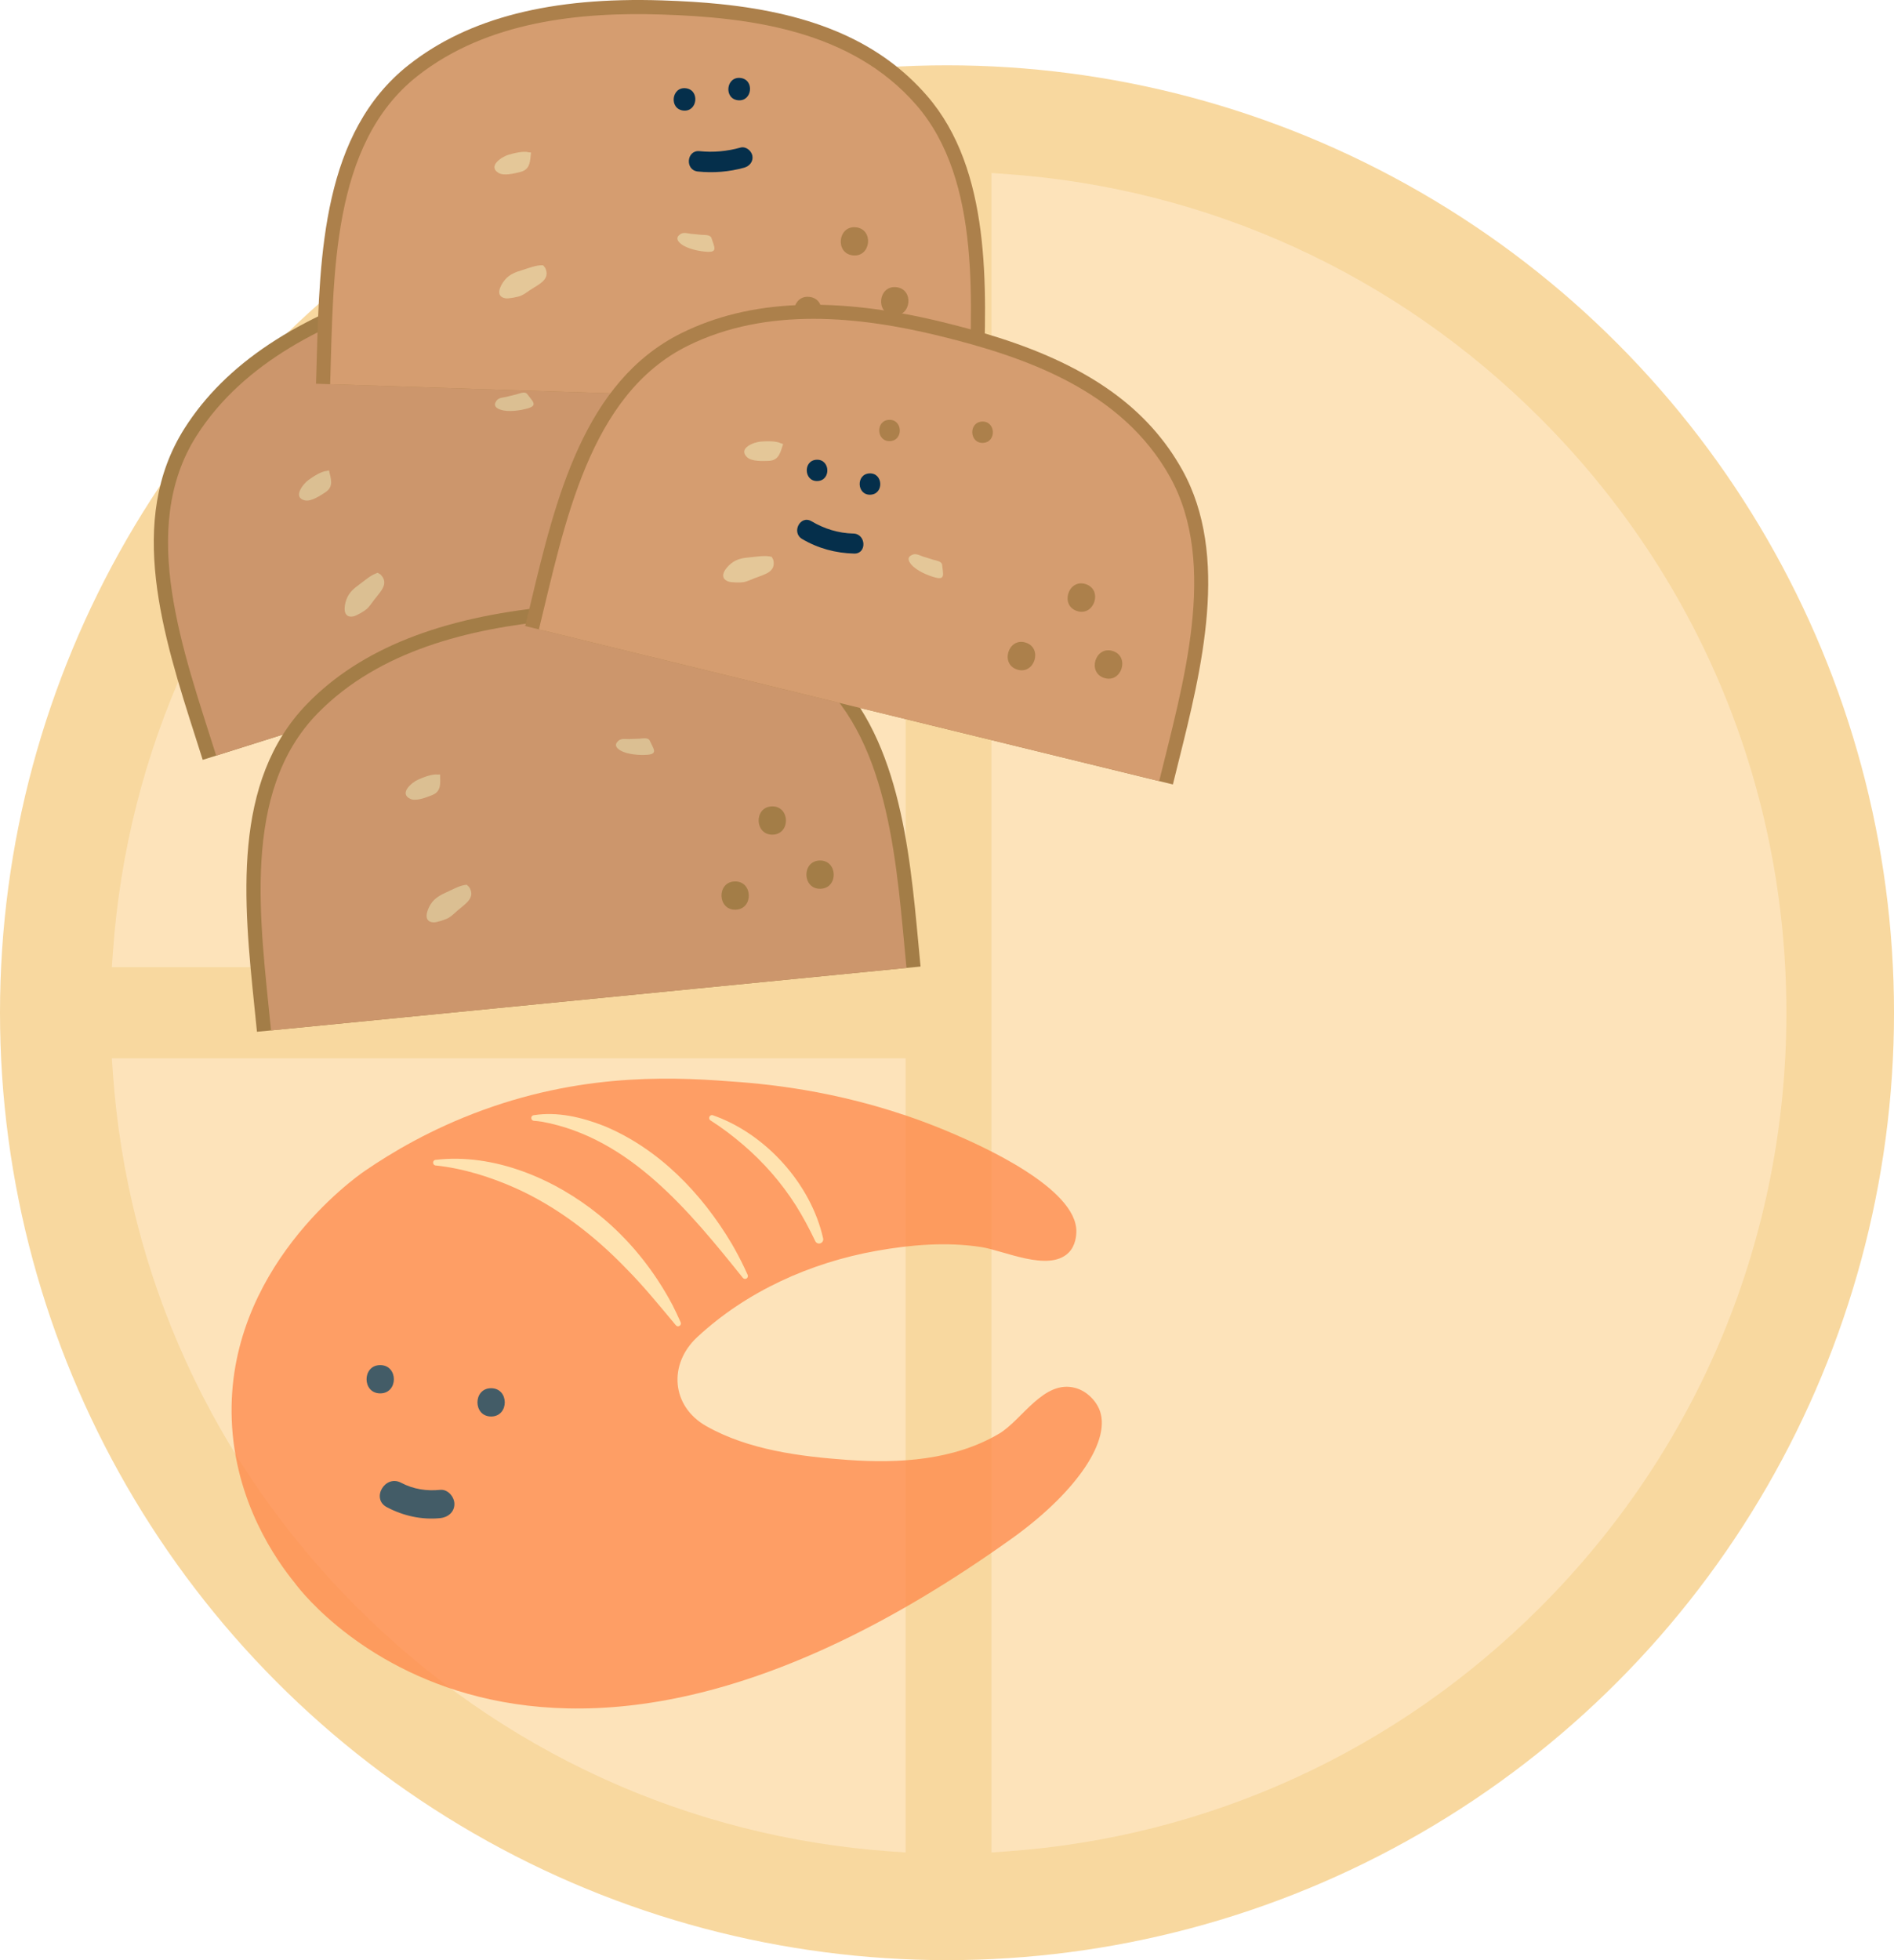 <?xml version="1.0" encoding="UTF-8"?>
<svg xmlns="http://www.w3.org/2000/svg" viewBox="0 0 1421.95 1470.98">
  <defs>
    <style>
      .cls-1 {
        opacity: .75;
      }

      .cls-1, .cls-2, .cls-3 {
        mix-blend-mode: multiply;
      }

      .cls-4, .cls-5, .cls-6, .cls-7, .cls-8, .cls-9, .cls-10, .cls-11, .cls-12, .cls-2, .cls-13, .cls-14 {
        stroke-width: 0px;
      }

      .cls-4, .cls-2 {
        fill: #052f4b;
      }

      .cls-5 {
        fill: #ff8748;
      }

      .cls-15 {
        isolation: isolate;
      }

      .cls-6 {
        fill: #cc966c;
      }

      .cls-7 {
        fill: #a37d47;
      }

      .cls-8 {
        fill: #d59d70;
      }

      .cls-9 {
        fill: #ac804b;
      }

      .cls-10 {
        fill: #e4c798;
      }

      .cls-11 {
        fill: #f8d89f;
      }

      .cls-12 {
        fill: #ffe8c6;
        opacity: .7;
      }

      .cls-13 {
        fill: #ffe3b0;
      }

      .cls-14 {
        fill: #dbbf92;
      }
    </style>
  </defs>
  <g class="cls-15">
    <g id="Layer_2" data-name="Layer 2">
      <g id="Layer_1-2" data-name="Layer 1">
        <g>
          <g>
            <circle class="cls-11" cx="710.98" cy="760" r="710.98"/>
            <path class="cls-12" d="M83.97,725.8l.81-11.36c5.35-75.43,23.85-148.25,54.99-216.44,31.22-68.35,74.35-130.32,128.2-184.17,53.85-53.85,115.81-96.98,184.17-128.2,68.18-31.14,141.01-49.65,216.44-54.99l11.36-.81v595.97H83.97Z"/>
            <path class="cls-12" d="M668.57,1389.36c-75.43-5.35-148.25-23.85-216.44-54.99-68.35-31.22-130.32-74.35-184.17-128.2-53.85-53.85-96.98-115.81-128.2-184.17-31.14-68.18-49.65-141.01-54.99-216.44l-.81-11.36h595.97v595.97l-11.36-.81Z"/>
            <path class="cls-12" d="M744.38,129.83l11.36.81c75.43,5.35,148.25,23.85,216.44,54.99,68.35,31.22,130.32,74.35,184.17,128.2,119.17,119.18,184.81,277.63,184.81,446.17s-65.63,326.99-184.81,446.17c-53.85,53.85-115.81,96.98-184.17,128.2-68.18,31.14-141.01,49.65-216.44,54.99l-11.36.81V129.83Z"/>
          </g>
          <g>
            <g class="cls-1">
              <path class="cls-5" d="M273.89,878.7c-7.5,5.13-104.06,73.53-99.91,186.61,2.28,62.19,33.86,106,47.45,122.77,0,0,166.86,233.2,540-34.79,47.99-34.89,73.59-73.63,63.67-96.17-2.82-6.41-9.27-13.22-17.71-15.54-23.84-6.53-40.01,24.11-57.4,34.36-33.85,19.94-75.05,22.4-113.35,19.66-35.77-2.56-74.81-7.48-106.48-25.44-26.14-14.82-28.56-46.41-6.76-66.68,37.01-34.4,85.05-55.95,134.53-64.78,25.79-4.6,52.5-6.86,78.54-2.89,17.32,2.64,50.48,18.84,65.55,4.5,5.74-5.46,6-13.76,6.06-15.64,1.04-33.25-73.7-65.75-90.85-73.21-66.85-29.08-127.08-36.69-161.47-39.39-44.73-3.51-113.25-8.16-193.28,20.98-38.92,14.17-68.73,32.03-88.58,45.64Z"/>
              <path class="cls-2" d="M285.45,1024.43c-13.66,0-13.68,21.22,0,21.22s13.68-21.22,0-21.22Z"/>
              <path class="cls-2" d="M368.71,1041.78c-13.66,0-13.68,21.22,0,21.22s13.68-21.22,0-21.22Z"/>
              <path class="cls-2" d="M330.54,1118.04c-10.3,1.04-20.19-.46-29.39-5.31-12.07-6.37-22.81,11.95-10.71,18.33,12.35,6.51,26.16,9.62,40.1,8.21,5.7-.58,10.61-4.46,10.61-10.61,0-5.29-4.87-11.19-10.61-10.61Z"/>
            </g>
            <path class="cls-13" d="M326.94,870.42c43.83-5.16,89.08,14.02,122.7,41.23,22.78,18.37,41.46,41.74,55.17,67.55,2.2,4.31,4.24,8.7,6.21,13.1.96,2.24-2.02,4.17-3.63,2.2-12.03-14.39-23.98-29.1-37.14-42.4-23.94-24.81-51.67-46.3-83.21-60.49-18.9-8.4-39.21-14.79-59.83-16.97-2.44-.06-2.92-3.76-.28-4.24h0Z"/>
            <path class="cls-13" d="M400.57,836.92c17.87-2.87,36.08,1.46,52.71,7.95,41.29,17.06,73.62,50.65,96.11,88.55,3.18,5.52,6.47,11.6,9.19,17.38.92,1.98,1.87,3.94,2.75,5.94.47,1.08-.02,2.35-1.1,2.82-.9.4-1.94.12-2.53-.62-39.92-49.67-84.7-104.91-150.57-117.12-2.1-.35-4.3-.58-6.29-.71-2.38-.15-2.74-3.69-.28-4.21h0Z"/>
            <path class="cls-13" d="M535.19,836.94c39.61,13.78,73.61,51.47,82.79,92.42.38,1.69-.69,3.37-2.39,3.75-1.47.33-2.92-.43-3.53-1.74-4.45-9.28-9.17-18.23-14.55-26.76-10.83-17.04-24.2-32.35-39.55-45.48-7.67-6.6-15.94-12.85-24.46-18.28-2.18-1.26-.78-4.65,1.68-3.92h0Z"/>
          </g>
          <g class="cls-3">
            <g>
              <g>
                <path class="cls-7" d="M152.19,570.22c-1.74-5.51-3.52-11.09-5.33-16.73-24.47-76.42-52.19-163.03-8.26-232.13,30.59-48.11,84.03-83.65,163.37-108.65,15.63-4.93,29.44-8.81,42.22-11.88,69.78-16.77,123.51-12.5,169.11,13.45,64.01,36.43,90.09,120.71,111.04,188.43,1.79,5.79,3.56,11.49,5.31,17.06h0l-477.46,150.45h0Z"/>
                <path class="cls-6" d="M508.05,223.5c-64.83-36.89-139.95-20.5-202.89-.67-58.34,18.38-121.95,48.15-157.61,104.22-44.43,69.87-9.73,162.28,14.76,239.98l457.22-144.08c-22.2-70.45-45.93-162.15-111.48-199.46Z"/>
                <path class="cls-7" d="M495.7,325.14c-13.28,3.19-8.34,23.83,4.96,20.64,13.28-3.19,8.34-23.83-4.96-20.64Z"/>
                <path class="cls-7" d="M480,386c-13.28,3.19-8.34,23.83,4.96,20.64,13.28-3.19,8.34-23.83-4.96-20.64Z"/>
                <path class="cls-7" d="M539.16,357.51c-13.28,3.19-8.34,23.83,4.96,20.64,13.28-3.19,8.34-23.83-4.96-20.64Z"/>
                <path class="cls-14" d="M245.3,353.42c-4.21.26-10.29,4.34-13.7,6.78-4.01,2.87-12.25,13.2-2.64,15.33,4.66,1.03,11.57-3.65,15.28-6.07,6.59-4.31,4.15-10.22,2.75-16.45l-1.69.41Z"/>
                <path class="cls-14" d="M395.89,295.82c-1.91-2.61-6.06-.25-9.26.4-2.1.42-4.18,1.09-6.27,1.56-2.76.62-5.85.54-7.6,2.93-2.7,3.69-.2,5.67,3.04,6.76,5.76,1.95,14.95.62,20.51-1.02,7.74-2.27,3.44-5.36-.41-10.63Z"/>
                <path class="cls-14" d="M283.59,429.85c-5.02,1.47-9.52,5.63-13.67,8.65-4.27,3.11-7.92,6.15-9.81,11.27-1.89,5.08-3.04,14.19,4.96,12.84,2.46-.41,8.54-4.03,10.4-5.7,1.91-1.72,3.93-4.79,5.46-6.8,4.54-5.98,11.54-12.13,4.75-18.98l-2.09-1.28Z"/>
              </g>
              <g>
                <g>
                  <path class="cls-9" d="M237.25,287.98c.19-5.77.35-11.63.52-17.55,2.24-80.21,4.77-171.12,69.12-221.75C351.69,13.42,413.89-2.41,497.03.29c16.38.53,30.7,1.44,43.77,2.78,71.39,7.3,120.68,29.14,155.1,68.73,48.32,55.58,45,143.74,42.34,214.58-.23,6.06-.45,12.02-.64,17.85h0l-500.34-16.25h0Z"/>
                  <path class="cls-8" d="M687.89,78.76c-48.94-56.29-125.25-65.72-191.2-67.86-61.13-1.99-131.02,5.03-183.24,46.11-65.07,51.2-62.95,149.89-65.59,231.31l479.13,15.56c2.4-73.82,10.39-168.21-39.1-225.13Z"/>
                  <path class="cls-9" d="M642.56,170.56c-13.59-1.39-15.77,19.72-2.16,21.11,13.59,1.39,15.77-19.72,2.16-21.11Z"/>
                  <path class="cls-9" d="M607.58,222.79c-13.59-1.39-15.77,19.72-2.16,21.11,13.59,1.39,15.77-19.72,2.16-21.11Z"/>
                  <path class="cls-9" d="M672.84,215.51c-13.59-1.39-15.77,19.72-2.16,21.11,13.59,1.39,15.77-19.72,2.16-21.11Z"/>
                  <path class="cls-10" d="M396.94,114.28c-4.06-1.15-11.15.69-15.17,1.86-4.74,1.38-15.93,8.4-7.57,13.59,4.05,2.52,12.13.39,16.43-.67,7.65-1.88,7.3-8.26,8.05-14.61l-1.73-.18Z"/>
                  <path class="cls-10" d="M534.2,178.79c-.93-3.09-5.64-2.24-8.87-2.69-2.12-.3-4.3-.36-6.43-.61-2.81-.33-5.7-1.43-8.14.25-3.78,2.59-2.07,5.28.62,7.39,4.79,3.75,13.9,5.53,19.69,5.84,8.06.42,5.02-3.92,3.14-10.17Z"/>
                  <path class="cls-10" d="M407.74,199.08c-5.22-.28-10.85,2.16-15.76,3.63-5.06,1.52-9.51,3.18-12.99,7.38-3.46,4.17-7.57,12.38.43,13.76,2.45.43,9.39-.97,11.7-1.93s5.29-3.21,7.4-4.6c6.26-4.14,14.91-7.62,10.78-16.33l-1.55-1.9Z"/>
                </g>
                <g>
                  <path class="cls-4" d="M514.76,66.22c-10.77-1.1-12.5,15.64-1.71,16.75,10.77,1.1,12.5-15.64,1.71-16.75Z"/>
                  <path class="cls-4" d="M555.81,58.49c-10.77-1.1-12.5,15.64-1.71,16.75,10.77,1.1,12.5-15.64,1.71-16.75Z"/>
                  <path class="cls-4" d="M564.86,116.88c-.71-3.8-4.94-7.25-8.94-6.13-10.11,2.82-20.28,3.76-30.72,2.69-9.82-1.01-11.11,14.26-1.29,15.27,11.67,1.2,23.52.27,34.82-2.89,3.98-1.11,6.93-4.62,6.13-8.94Z"/>
                </g>
              </g>
            </g>
            <g>
              <g>
                <path class="cls-7" d="M192.91,774.27c-.56-5.75-1.16-11.58-1.77-17.47-8.21-79.82-17.52-170.29,39.7-228.86,39.84-40.78,99.45-64.56,182.24-72.69,16.31-1.6,30.62-2.56,43.76-2.94,71.74-2.05,123.44,13.2,162.72,47.98,55.14,48.82,63.31,136.67,69.88,207.26.56,6.04,1.11,11.98,1.68,17.78h0l-498.21,48.95h0Z"/>
                <path class="cls-6" d="M612.52,508.22c-55.84-49.45-132.73-48.87-198.4-42.42-60.87,5.98-129.25,22.02-175.68,69.55-57.86,59.23-42.93,156.81-34.96,237.88l477.08-46.87c-7.22-73.51-11.57-168.13-68.04-218.13Z"/>
                <path class="cls-7" d="M579.51,605.15c-13.65.39-13.07,21.6.61,21.21,13.65-.39,13.07-21.6-.61-21.21Z"/>
                <path class="cls-7" d="M551.62,661.47c-13.65.39-13.07,21.6.61,21.21,13.65-.39,13.07-21.6-.61-21.21Z"/>
                <path class="cls-7" d="M615.37,645.77c-13.65.39-13.07,21.6.61,21.21,13.65-.39,13.07-21.6-.61-21.21Z"/>
                <path class="cls-14" d="M328.65,581.27c-4.18-.61-10.96,2.13-14.8,3.81-4.52,1.98-14.7,10.4-5.74,14.46,4.35,1.97,12.08-1.19,16.2-2.8,7.34-2.86,6.17-9.14,6.08-15.53l-1.73.05Z"/>
                <path class="cls-14" d="M487.87,555.91c-1.33-2.94-5.88-1.49-9.15-1.51-2.14-.02-4.31.2-6.46.23-2.83.04-5.84-.67-8.04,1.31-3.41,3.06-1.37,5.5,1.58,7.24,5.24,3.09,14.5,3.68,20.28,3.23,8.04-.63,4.47-4.54,1.79-10.49Z"/>
                <path class="cls-14" d="M350.39,663.95c-5.21.4-10.47,3.55-15.16,5.65s-9.01,4.39-11.92,9c-2.89,4.59-5.9,13.26,2.21,13.59,2.49.1,9.19-2.18,11.35-3.44,2.22-1.29,4.83-3.87,6.74-5.53,5.67-4.92,13.79-9.49,8.56-17.6l-1.78-1.68Z"/>
              </g>
              <g>
                <g>
                  <g>
                    <path class="cls-9" d="M394.28,469.8c1.37-5.61,2.74-11.31,4.12-17.07,18.7-78.03,39.89-166.47,113.29-202.78,51.1-25.28,115.22-27.96,196.03-8.21,15.92,3.89,29.74,7.73,42.26,11.73,68.36,21.84,112.1,53.35,137.63,99.18,35.85,64.33,14.45,149.93-2.74,218.7-1.47,5.88-2.92,11.67-4.3,17.34h0l-486.28-118.89h0Z"/>
                    <path class="cls-8" d="M878.34,357.82c-36.31-65.16-109.04-90.09-173.14-105.76-59.42-14.53-129.25-22.05-188.8,7.41-74.21,36.71-92.46,133.73-111.8,212.86l465.67,113.85c17.54-71.75,44.8-162.47,8.08-228.35Z"/>
                    <path class="cls-9" d="M815.08,438.33c-13.01-4.16-19.49,16.05-6.46,20.22,13.01,4.16,19.49-16.05,6.46-20.22Z"/>
                    <path class="cls-9" d="M770.1,482.24c-13.01-4.16-19.49,16.05-6.46,20.22,13.01,4.16,19.49-16.05,6.46-20.22Z"/>
                    <path class="cls-9" d="M835.46,488.55c-13.01-4.16-19.49,16.05-6.46,20.22,13.01,4.16,19.49-16.05,6.46-20.22Z"/>
                    <path class="cls-10" d="M586.3,332.69c-3.74-1.96-11.05-1.62-15.23-1.31-4.92.37-17.32,4.94-10.21,11.74,3.45,3.3,11.79,2.88,16.21,2.73,7.87-.27,8.85-6.58,10.88-12.64l-1.65-.53Z"/>
                    <path class="cls-10" d="M707.35,424.07c-.28-3.22-5.05-3.35-8.13-4.46-2.02-.73-4.14-1.24-6.17-1.92-2.68-.9-5.28-2.57-8.02-1.43-4.23,1.75-3.11,4.74-.91,7.36,3.91,4.65,12.46,8.28,18.07,9.76,7.8,2.07,5.72-2.8,5.16-9.31Z"/>
                    <path class="cls-10" d="M579.42,417.9c-5.05-1.35-11.06-.12-16.17.31-5.26.44-9.96,1.15-14.23,4.55-4.25,3.37-9.96,10.55-2.42,13.56,2.31.92,9.39.98,11.85.52,2.53-.48,5.84-2.05,8.19-2.98,6.98-2.76,16.16-4.39,13.91-13.77l-1.12-2.18Z"/>
                  </g>
                  <path class="cls-9" d="M667.46,315.06c-10.29.45-9.6,16.44.7,15.98,10.29-.45,9.6-16.44-.7-15.98Z"/>
                  <path class="cls-9" d="M737.33,316.37c-10.29.45-9.6,16.44.7,15.98,10.29-.45,9.6-16.44-.7-15.98Z"/>
                </g>
                <path class="cls-4" d="M613.07,345.01c-10.29.45-9.6,16.44.7,15.98,10.29-.45,9.6-16.44-.7-15.98Z"/>
                <path class="cls-4" d="M652.79,355.27c-10.29.45-9.6,16.44.7,15.98,10.29-.45,9.6-16.44-.7-15.98Z"/>
                <path class="cls-4" d="M640.64,400.4c-11.2-.26-21.79-3.54-31.41-9.23-8.36-4.95-15.33,8.39-7.02,13.31,11.93,7.06,25.26,10.63,39.09,10.95,9.69.22,8.99-14.81-.66-15.04Z"/>
              </g>
            </g>
          </g>
        </g>
      </g>
    </g>
  </g>
</svg>